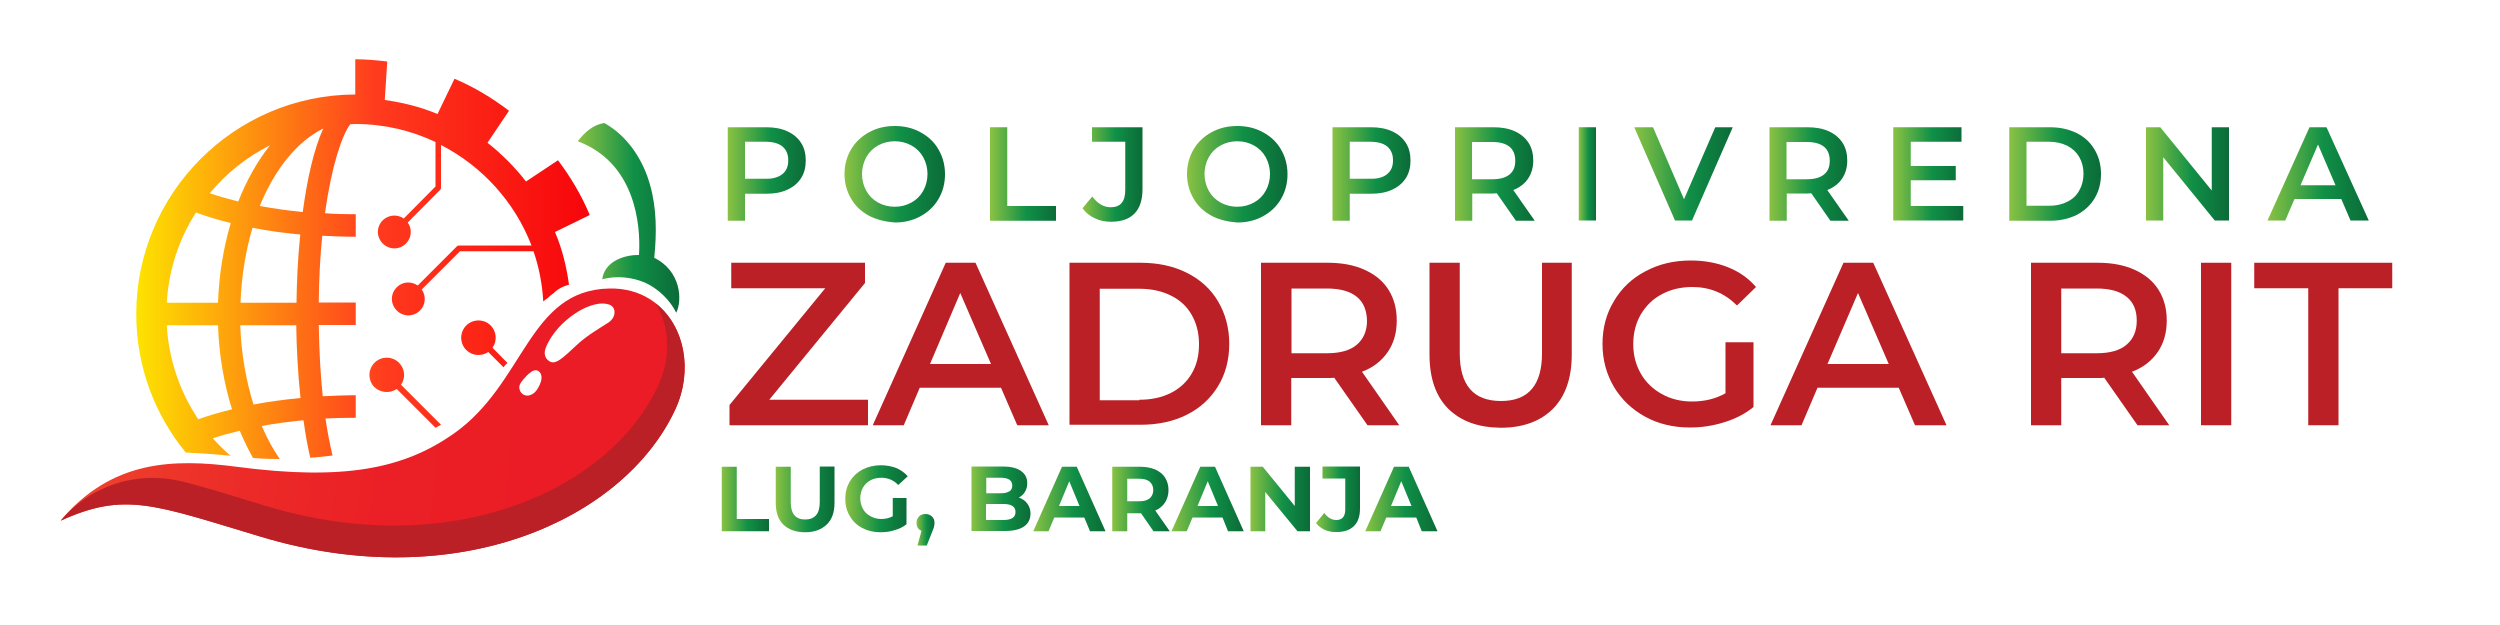 <svg xmlns="http://www.w3.org/2000/svg" xmlns:xlink="http://www.w3.org/1999/xlink" id="Layer_1" x="0px" y="0px" viewBox="0 0 1000 250" style="enable-background:new 0 0 1000 250;" xml:space="preserve"><style type="text/css">	.st0{fill:url(#SVGID_1_);}	.st1{fill:url(#SVGID_00000047763351695937115320000014750232932238932380_);}	.st2{fill:url(#SVGID_00000138549712116613730900000015951925990806712993_);}	.st3{fill:url(#SVGID_00000070831370704837329410000010906078276356125093_);}	.st4{fill:url(#SVGID_00000131351099496637492920000017475161089506659981_);}	.st5{fill:#BA2026;}	.st6{fill:url(#SVGID_00000150079278489142967490000002081540712745226412_);}	.st7{fill:url(#SVGID_00000053529954885898265470000015831869785004226437_);}	.st8{fill:url(#SVGID_00000183228290674195887810000007563722923479003052_);}	.st9{fill:url(#SVGID_00000000199056617591115830000016142586080692826536_);}	.st10{fill:url(#SVGID_00000142875152345749835420000009774503466409642135_);}	.st11{fill:url(#SVGID_00000116950901850835587660000015977505770304846219_);}	.st12{fill:url(#SVGID_00000113316011381023223740000010072716452010079933_);}	.st13{fill:url(#SVGID_00000045618102966508689300000013718947761637523877_);}	.st14{fill:url(#SVGID_00000093855444960409823710000013483844164255343530_);}	.st15{fill:url(#SVGID_00000039115767395965517290000009535187366984972161_);}	.st16{fill:url(#SVGID_00000070078577293359977960000015427102279944121513_);}	.st17{fill:url(#SVGID_00000057142094561160022500000007066337435696057504_);}	.st18{fill:url(#SVGID_00000065758320144168943210000012235018727970336959_);}	.st19{fill:url(#SVGID_00000183241135742597171110000011286798013573525141_);}	.st20{fill:url(#SVGID_00000056423370524799163470000016351862994999424174_);}	.st21{fill:url(#SVGID_00000068639601258795866580000002180397315216084378_);}	.st22{fill:url(#SVGID_00000007417404310753107160000006844591315257477023_);}	.st23{fill:url(#SVGID_00000013908268031217704540000015790132318300443287_);}	.st24{fill:url(#SVGID_00000097496531777580174310000010361252336135541180_);}	.st25{fill:url(#SVGID_00000072978557002557206320000003305961267073965727_);}	.st26{fill:url(#SVGID_00000052068059546412342440000006444996498578893981_);}	.st27{fill:url(#SVGID_00000069370053486052583010000014405424910082354822_);}	.st28{fill:url(#SVGID_00000178911451705064488430000017607047056871682730_);}	.st29{fill:url(#SVGID_00000088090660010558127060000013110646078067150015_);}	.st30{fill:url(#SVGID_00000171679692601447887440000012423283845837743768_);}	.st31{fill:url(#SVGID_00000043437832131199969210000018121701002457745565_);}</style><linearGradient id="SVGID_1_" gradientUnits="userSpaceOnUse" x1="54.282" y1="530.708" x2="253.108" y2="530.708" gradientTransform="matrix(1 0 0 -1 0 668.262)">	<stop offset="0" style="stop-color:#FDE300"></stop>	<stop offset="0.505" style="stop-color:#FF3B1E"></stop>	<stop offset="1" style="stop-color:#F60009"></stop></linearGradient><path class="st0" d="M203,145.2l-6-6.1c1.9-2.7,1.7-6.4-0.7-8.9c-2.7-2.7-7.1-2.7-9.8,0c-2.7,2.7-2.7,7.1,0,9.8 c2.4,2.4,6.1,2.6,8.8,0.8l6.1,6.1C201.8,146.3,202.4,145.7,203,145.2z"></path><linearGradient id="SVGID_00000153678914065393261940000007083532256077515165_" gradientUnits="userSpaceOnUse" x1="54.282" y1="482.393" x2="253.108" y2="482.393" gradientTransform="matrix(1 0 0 -1 0 668.262)">	<stop offset="0" style="stop-color:#FDE300"></stop>	<stop offset="0.505" style="stop-color:#FF3B1E"></stop>	<stop offset="1" style="stop-color:#F60009"></stop></linearGradient><path style="fill:url(#SVGID_00000153678914065393261940000007083532256077515165_);" d="M198.2,191.4c0.9-0.2,1.8-0.4,2.6-0.6 c4.7-1.2,9.5-2.3,14.1-3.9c0.2-0.1,0.5-0.2,0.7-0.3c-1-0.6-2-1.3-2.9-2.1c-1.6-1.3-2.9-2.7-4-4.1C205.5,184.4,202,188,198.2,191.4z"></path><linearGradient id="SVGID_00000160181607089445504040000003798422090256682431_" gradientUnits="userSpaceOnUse" x1="54.282" y1="511.228" x2="253.108" y2="511.228" gradientTransform="matrix(1 0 0 -1 0 668.262)">	<stop offset="0" style="stop-color:#FDE300"></stop>	<stop offset="0.505" style="stop-color:#FF3B1E"></stop>	<stop offset="1" style="stop-color:#F60009"></stop></linearGradient><path style="fill:url(#SVGID_00000160181607089445504040000003798422090256682431_);" d="M158.7,155.6l15.5,15.5 c0.7-0.4,1.5-0.8,2.2-1.2l-16-16c1.9-2.7,1.6-6.4-0.8-8.8c-2.7-2.7-7.1-2.7-9.8,0c-2.7,2.7-2.7,7.1,0,9.8 C152.3,157.2,156,157.4,158.7,155.6z"></path><linearGradient id="SVGID_00000082327593466503039510000015873640588827222717_" gradientUnits="userSpaceOnUse" x1="54.459" y1="564.609" x2="243.974" y2="564.609" gradientTransform="matrix(1 0 0 -1 0 668.262)">	<stop offset="0" style="stop-color:#FDE300"></stop>	<stop offset="0.505" style="stop-color:#FF3B1E"></stop>	<stop offset="1" style="stop-color:#F60009"></stop></linearGradient><path style="fill:url(#SVGID_00000082327593466503039510000015873640588827222717_);" d="M92.2,182.3c-2.5-2.2-4.9-4.5-7.1-7 c3.3-1.1,7-2.1,10.8-3c1.6,3.8,3.4,7.5,5.3,10.9c3.5,0.3,7.1,0.4,10.7,0.4c-2.7-3.9-5.1-8.3-7.2-13.2c5.2-1,10.8-1.7,16.7-2.3 c0.7,5.2,1.6,10.3,2.7,15c3-0.2,5.9-0.5,8.9-0.9c-1-4.3-2-9.2-2.8-14.8c3.9-0.2,7.9-0.3,12.1-0.3v-9c-4.5,0-8.9,0.2-13.2,0.4 c-0.9-8.3-1.4-17.9-1.6-28.5h14.8v-9h-14.8c0.1-9.9,0.6-18.8,1.4-26.7c4.4,0.2,8.8,0.4,13.4,0.4v-9c-4.2,0-8.3-0.1-12.3-0.4 c2.7-19.6,7-31.6,10.1-35.6c0.7,0,1.4-0.1,2.1-0.1c11.4,0,22.3,2.6,32,7.2l0,17.8l-12.7,12.8c-2.6-1.8-6.1-1.5-8.4,0.7 c-2.6,2.6-2.6,6.7,0,9.3c2.6,2.6,6.7,2.6,9.3,0c2.3-2.3,2.5-5.9,0.7-8.4l13-13.1c0.2-0.2,0.3-0.5,0.3-0.8l0-17.1 c16.5,8.5,29.5,22.8,36.2,40.2l-29,0c-0.3,0-0.6,0.1-0.8,0.3l-15.7,15.7c-2.6-1.8-6.1-1.6-8.4,0.7c-2.6,2.6-2.6,6.7,0,9.3 c2.6,2.6,6.7,2.6,9.3,0c2.3-2.3,2.5-5.8,0.7-8.4l15.3-15.3l29.4,0c2.2,6.4,3.5,13.1,3.9,20.1c0.5-0.5,1.1-0.9,1.7-1.3 c0.7-0.7,1.5-1.4,2.4-2c1.6-1.6,3.7-2.8,6.2-3.4c-1-7.4-2.8-14.5-5.6-21.1l13.9-6.8c-3.3-7.9-7.6-15.1-12.7-21.9l-12.8,8.5 c-4.5-5.8-9.7-11-15.4-15.5l8.6-12.8c-6.7-5.1-14-9.5-21.8-12.8L175,45.6c-6.7-2.8-13.8-4.6-21.1-5.6l1-15.4 c-4.2-0.5-8.5-0.9-12.8-0.9v14.1c-48.3,0.1-87.6,39.5-87.6,87.8c0,21,7.4,40.3,19.8,55.4C80.2,181.3,86.2,181.7,92.2,182.3z  M101.4,161.8c-3-9.6-4.9-20.3-5.3-31.7h22.4c0.1,8.6,0.6,18.8,1.7,29.1C113.7,159.8,107.4,160.7,101.4,161.8z M96.2,121.1 c0.4-10.7,2.1-20.9,4.8-30c6,1.2,12.4,2.1,19.1,2.7c-1,9.7-1.4,19.2-1.5,27.3H96.2z M129.3,51.4c-3.9,8.6-6.5,20.7-8.2,33.4 c-6.1-0.6-11.8-1.4-17.2-2.4C109.9,67.7,118.8,56.6,129.3,51.4z M108,58.1c-5,6.3-9.3,13.9-12.7,22.5c-4-1-7.9-2.1-11.4-3.3 C90.5,69.3,98.7,62.8,108,58.1z M78.4,85c4.3,1.6,8.9,3,13.9,4.2c-2.9,9.8-4.7,20.6-5.1,31.9H66.7C67.5,107.9,71.6,95.5,78.4,85z  M87.2,130.1c0.4,12,2.4,23.4,5.6,33.6c-4.8,1.2-9.4,2.5-13.5,4c-7.3-10.9-11.8-23.8-12.6-37.6H87.2z"></path><g id="XMLID_00000181085822914158240530000005064858269767425922_">	<g id="XMLID_00000115510156723852240230000016803282210142645439_">		<g id="XMLID_00000047760833257946255550000004314689029761774996_">							<radialGradient id="SVGID_00000087408988454186381770000018037674382001643925_" cx="-117.575" cy="166.149" r="431.625" gradientUnits="userSpaceOnUse">				<stop offset="0" style="stop-color:#F9AD42"></stop>				<stop offset="2.101608e-02" style="stop-color:#F8A540"></stop>				<stop offset="0.138" style="stop-color:#F47B38"></stop>				<stop offset="0.257" style="stop-color:#F15931"></stop>				<stop offset="0.378" style="stop-color:#EE3E2C"></stop>				<stop offset="0.501" style="stop-color:#EC2B28"></stop>				<stop offset="0.627" style="stop-color:#EB2026"></stop>				<stop offset="0.762" style="stop-color:#EB1C25"></stop>			</radialGradient>			<path style="fill:url(#SVGID_00000087408988454186381770000018037674382001643925_);" d="M243.8,115.4    c-32.6,0.6-33.6,38-62.5,58.2c-19.8,13.8-43.5,18.8-86.7,13.1c-25.3-3.3-50-2.7-70.4,21.6c25.8-11.7,37.2-6.5,80.2,6.4    c78.3,23.6,145.1-6.7,165.7-50.9C280.5,141.3,268.6,114.9,243.8,115.4z M215.8,154.1c-0.6,1.2-1.2,2.3-2.2,3.1    c-1,0.8-2.4,1.3-3.6,0.9c-1.5-0.4-2.6-2.2-2.2-3.8c0.2-1,0.9-1.7,1.5-2.5c1.5-1.7,4.8-5.7,6.9-2.5    C217,150.8,216.5,152.6,215.8,154.1z M243.4,129c-2.7,1.8-8.5,5-12.8,9.1c-5.9,5.6-8.2,7.4-10.2,6.7c-2-0.7-3.1-2.9-2.2-5.4    c2.2-5.9,7.2-10.9,11.7-13.9c3.3-2.3,9.1-5,13.3-3.8C246.6,122.4,246.7,126.8,243.4,129z"></path>		</g>		<g id="XMLID_00000021090491063937527520000009194118320328983179_">			<path class="st5" d="M262.2,121.3c5.6,9,6.4,21.6,1,33.1c-19.4,41.7-82.5,70.3-156.4,48.1c-14.9-4.5-25.8-8-34.8-10.1    c-17.6-4.1-36,2-47.6,15.7c-0.1,0.1-0.1,0.2-0.2,0.2c25.8-11.7,37.2-6.5,80.2,6.4c78.3,23.6,145.1-6.7,165.7-50.9    C277.4,148,273.7,130.2,262.2,121.3z"></path>		</g>		<g id="XMLID_00000141413305427472308410000005874032681744424071_">							<linearGradient id="SVGID_00000111179389888420078610000002665352527211934596_" gradientUnits="userSpaceOnUse" x1="231.176" y1="87.124" x2="271.728" y2="87.124">				<stop offset="0" style="stop-color:#8AC243"></stop>				<stop offset="0.55" style="stop-color:#109047"></stop>				<stop offset="1" style="stop-color:#0B6B38"></stop>			</linearGradient>			<path style="fill:url(#SVGID_00000111179389888420078610000002665352527211934596_);" d="M261.7,103.1c1-9.8,1-19.8-1.7-29.2    c-2.8-10.1-9.1-19.6-18.3-24.7c-4.5,0.7-7.8,3.7-10.6,7.3c22.6,8.5,25.3,32.5,24.5,45.5c-6.6-0.1-13.9,3-14.7,9.7    c5.6-1.5,11.9-0.9,17.2,1.4c5.2,2.4,9.9,6.9,12.4,12C273,120.1,272.4,108.4,261.7,103.1z"></path>		</g>	</g></g><g>	<g>		<path class="st5" d="M347.2,159.9v10.2h-55.4V162l38.3-46.7h-37.6v-10.2H346v8.1l-38.3,46.7H347.2z"></path>	</g>	<g>		<path class="st5" d="M400.4,155.1h-32.5l-6.4,15h-12.4l29.2-65h11.9l29.3,65h-12.6L400.4,155.1z M396.4,145.6l-12.3-28.4   L372,145.6H396.4z"></path>	</g>	<g>		<path class="st5" d="M427.8,105.1h28.4c6.9,0,13.1,1.3,18.5,4c5.4,2.7,9.6,6.5,12.5,11.4s4.5,10.6,4.5,17c0,6.4-1.5,12.1-4.5,17   c-3,4.9-7.1,8.7-12.5,11.4c-5.4,2.7-11.5,4-18.5,4h-28.4V105.1z M455.7,159.9c4.8,0,9-0.9,12.6-2.7c3.6-1.8,6.4-4.4,8.4-7.8   c2-3.4,2.9-7.3,2.9-11.7c0-4.5-1-8.4-2.9-11.7c-1.9-3.4-4.7-6-8.4-7.8c-3.6-1.8-7.8-2.7-12.6-2.7h-15.8v44.6H455.7z"></path>	</g>	<g>		<path class="st5" d="M547,170.1l-13.3-19c-0.6,0.1-1.4,0.1-2.5,0.1h-14.7v18.9h-12.1v-65h26.7c5.6,0,10.5,0.9,14.7,2.8   c4.2,1.9,7.4,4.5,9.6,8c2.2,3.5,3.3,7.6,3.3,12.3c0,4.9-1.2,9.1-3.6,12.6c-2.4,3.5-5.8,6.2-10.3,7.9l14.9,21.4H547z M542.7,118.7   c-2.7-2.2-6.7-3.3-12-3.3h-14.1v25.9h14.1c5.3,0,9.3-1.1,12-3.4c2.7-2.3,4.1-5.5,4.1-9.6C546.7,124.1,545.4,120.9,542.7,118.7z"></path>	</g>	<g>		<path class="st5" d="M579.3,163.5c-5-5-7.5-12.3-7.5-21.7v-36.7h12.1v36.2c0,12.8,5.5,19.1,16.5,19.1c11,0,16.4-6.4,16.4-19.1   v-36.2h11.9v36.7c0,9.4-2.5,16.6-7.5,21.7c-5,5-12,7.6-20.9,7.6C591.3,171,584.4,168.5,579.3,163.5z"></path>	</g>	<g>		<path class="st5" d="M690,136.9h11.4v25.9c-3.3,2.7-7.2,4.7-11.7,6.1c-4.5,1.4-9,2.1-13.7,2.1c-6.6,0-12.6-1.4-17.9-4.3   c-5.3-2.9-9.5-6.9-12.5-11.9c-3-5.1-4.6-10.8-4.6-17.2c0-6.4,1.5-12.1,4.6-17.2c3-5.1,7.2-9.1,12.6-11.9   c5.4-2.9,11.4-4.3,18.1-4.3c5.4,0,10.4,0.9,14.9,2.7c4.5,1.8,8.2,4.4,11.2,7.9l-7.6,7.4c-5-5-10.9-7.4-17.9-7.4   c-4.6,0-8.7,1-12.2,2.9c-3.6,1.9-6.3,4.6-8.4,8.1c-2,3.5-3,7.4-3,11.9c0,4.3,1,8.2,3,11.7c2,3.5,4.8,6.2,8.4,8.2   c3.6,2,7.6,3,12.1,3c5.1,0,9.5-1.1,13.4-3.3V136.9z"></path>	</g>	<g>		<path class="st5" d="M759.5,155.1H727l-6.4,15h-12.4l29.2-65h11.9l29.3,65H766L759.5,155.1z M755.5,145.6l-12.3-28.4l-12.2,28.4   H755.5z"></path>	</g>	<g>		<path class="st5" d="M855,170.1l-13.3-19c-0.6,0.1-1.4,0.1-2.5,0.1h-14.7v18.9h-12.1v-65h26.7c5.6,0,10.5,0.9,14.7,2.8   c4.2,1.9,7.4,4.5,9.6,8s3.3,7.6,3.3,12.3c0,4.9-1.2,9.1-3.6,12.6c-2.4,3.5-5.8,6.2-10.3,7.9l14.9,21.4H855z M850.6,118.7   c-2.7-2.2-6.7-3.3-12-3.3h-14.1v25.9h14.1c5.3,0,9.3-1.1,12-3.4c2.7-2.3,4.1-5.5,4.1-9.6C854.7,124.1,853.4,120.9,850.6,118.7z"></path>	</g>	<g>		<path class="st5" d="M880.4,105.1h12.1v65h-12.1V105.1z"></path>	</g>	<g>		<path class="st5" d="M923.2,115.3h-21.5v-10.2h55.2v10.2h-21.5v54.8h-12.1V115.3z"></path>	</g></g><g>	<g>					<linearGradient id="SVGID_00000097466850807522996660000008467979573528917949_" gradientUnits="userSpaceOnUse" x1="291.085" y1="69.532" x2="322.339" y2="69.532">			<stop offset="0" style="stop-color:#8AC243"></stop>			<stop offset="0.55" style="stop-color:#109047"></stop>			<stop offset="1" style="stop-color:#0B6B38"></stop>		</linearGradient>		<path style="fill:url(#SVGID_00000097466850807522996660000008467979573528917949_);" d="M314.9,52.5c2.4,1.1,4.2,2.6,5.5,4.6   c1.3,2,1.9,4.4,1.9,7.1c0,2.7-0.6,5.1-1.9,7.1c-1.3,2-3.1,3.5-5.5,4.6c-2.4,1.1-5.2,1.6-8.5,1.6H298v10.8h-6.9V50.9h15.4   C309.7,50.9,312.5,51.4,314.9,52.5z M313,69.6c1.6-1.3,2.3-3.1,2.3-5.5c0-2.4-0.8-4.2-2.3-5.5c-1.6-1.3-3.9-1.9-6.9-1.9H298v14.8   h8.1C309.1,71.6,311.4,70.9,313,69.6z"></path>	</g>	<g>					<linearGradient id="SVGID_00000073698448846461250170000002301791994506275006_" gradientUnits="userSpaceOnUse" x1="337.803" y1="69.532" x2="378.017" y2="69.532">			<stop offset="0" style="stop-color:#8AC243"></stop>			<stop offset="0.55" style="stop-color:#109047"></stop>			<stop offset="1" style="stop-color:#0B6B38"></stop>		</linearGradient>		<path style="fill:url(#SVGID_00000073698448846461250170000002301791994506275006_);" d="M347.6,86.3c-3.1-1.7-5.5-3.9-7.2-6.9   c-1.7-2.9-2.6-6.2-2.6-9.8c0-3.6,0.9-6.9,2.6-9.8c1.7-2.9,4.1-5.2,7.2-6.9c3.1-1.7,6.5-2.5,10.3-2.5c3.8,0,7.2,0.8,10.3,2.5   c3.1,1.7,5.5,3.9,7.2,6.9c1.7,2.9,2.6,6.2,2.6,9.9s-0.9,7-2.6,9.9c-1.7,2.9-4.1,5.2-7.2,6.9c-3.1,1.7-6.5,2.5-10.3,2.5   C354.1,88.7,350.7,87.9,347.6,86.3z M364.6,81c2-1.1,3.6-2.7,4.7-4.7c1.1-2,1.7-4.3,1.7-6.7s-0.6-4.7-1.7-6.7   c-1.1-2-2.7-3.6-4.7-4.7c-2-1.1-4.2-1.7-6.7-1.7c-2.5,0-4.7,0.6-6.7,1.7c-2,1.1-3.6,2.7-4.7,4.7c-1.1,2-1.7,4.3-1.7,6.7   s0.6,4.7,1.7,6.7c1.1,2,2.7,3.6,4.7,4.7c2,1.1,4.2,1.7,6.7,1.7C360.4,82.7,362.6,82.1,364.6,81z"></path>	</g>	<g>					<linearGradient id="SVGID_00000106838748397671375600000002118884474798896793_" gradientUnits="userSpaceOnUse" x1="396.043" y1="69.532" x2="422.495" y2="69.532">			<stop offset="0" style="stop-color:#8AC243"></stop>			<stop offset="0.55" style="stop-color:#109047"></stop>			<stop offset="1" style="stop-color:#0B6B38"></stop>		</linearGradient>		<path style="fill:url(#SVGID_00000106838748397671375600000002118884474798896793_);" d="M396,50.9h6.9v31.5h19.5v5.9H396V50.9z"></path>	</g>	<g>					<linearGradient id="SVGID_00000033371547171426156080000008616810628407642277_" gradientUnits="userSpaceOnUse" x1="432.95" y1="69.799" x2="457.057" y2="69.799">			<stop offset="0" style="stop-color:#8AC243"></stop>			<stop offset="0.55" style="stop-color:#109047"></stop>			<stop offset="1" style="stop-color:#0B6B38"></stop>		</linearGradient>		<path style="fill:url(#SVGID_00000033371547171426156080000008616810628407642277_);" d="M437.9,87.3c-2-0.9-3.7-2.3-4.9-4   l3.9-4.7c2.1,2.8,4.5,4.3,7.4,4.3c3.9,0,5.8-2.3,5.8-6.9V56.7h-13.3v-5.8h20.2v24.7c0,4.4-1.1,7.7-3.2,9.8   c-2.1,2.2-5.3,3.3-9.4,3.3C442.1,88.7,439.9,88.3,437.9,87.3z"></path>	</g>	<g>					<linearGradient id="SVGID_00000131335977341191477460000013320912566389658543_" gradientUnits="userSpaceOnUse" x1="474.762" y1="69.532" x2="514.975" y2="69.532">			<stop offset="0" style="stop-color:#8AC243"></stop>			<stop offset="0.55" style="stop-color:#109047"></stop>			<stop offset="1" style="stop-color:#0B6B38"></stop>		</linearGradient>		<path style="fill:url(#SVGID_00000131335977341191477460000013320912566389658543_);" d="M484.6,86.3c-3.1-1.7-5.5-3.9-7.2-6.9   c-1.7-2.9-2.6-6.2-2.6-9.8c0-3.6,0.9-6.9,2.6-9.8c1.7-2.9,4.1-5.2,7.2-6.9c3.1-1.7,6.5-2.5,10.3-2.5c3.8,0,7.2,0.8,10.3,2.5   c3.1,1.7,5.5,3.9,7.2,6.9c1.7,2.9,2.6,6.2,2.6,9.9s-0.9,7-2.6,9.9c-1.7,2.9-4.1,5.2-7.2,6.9c-3.1,1.7-6.5,2.5-10.3,2.5   C491.1,88.7,487.6,87.9,484.6,86.3z M501.6,81c2-1.1,3.6-2.7,4.7-4.7c1.1-2,1.7-4.3,1.7-6.7s-0.6-4.7-1.7-6.7   c-1.1-2-2.7-3.6-4.7-4.7c-2-1.1-4.2-1.7-6.7-1.7c-2.5,0-4.7,0.6-6.7,1.7c-2,1.1-3.6,2.7-4.7,4.7c-1.1,2-1.7,4.3-1.7,6.7   s0.6,4.7,1.7,6.7c1.1,2,2.7,3.6,4.7,4.7c2,1.1,4.2,1.7,6.7,1.7C497.4,82.7,499.6,82.1,501.6,81z"></path>	</g>	<g>					<linearGradient id="SVGID_00000065761392643232170100000000162808130523160194_" gradientUnits="userSpaceOnUse" x1="533.001" y1="69.532" x2="564.255" y2="69.532">			<stop offset="0" style="stop-color:#8AC243"></stop>			<stop offset="0.55" style="stop-color:#109047"></stop>			<stop offset="1" style="stop-color:#0B6B38"></stop>		</linearGradient>		<path style="fill:url(#SVGID_00000065761392643232170100000000162808130523160194_);" d="M556.8,52.5c2.4,1.1,4.2,2.6,5.5,4.6   c1.3,2,1.9,4.4,1.9,7.1c0,2.7-0.6,5.1-1.9,7.1c-1.3,2-3.1,3.5-5.5,4.6c-2.4,1.1-5.2,1.6-8.5,1.6h-8.4v10.8H533V50.9h15.4   C551.6,50.9,554.4,51.4,556.8,52.5z M554.9,69.6c1.6-1.3,2.3-3.1,2.3-5.5c0-2.4-0.8-4.2-2.3-5.5c-1.6-1.3-3.9-1.9-6.9-1.9h-8.1   v14.8h8.1C551.1,71.6,553.4,70.9,554.9,69.6z"></path>	</g>	<g>					<linearGradient id="SVGID_00000180353703632246933840000017902306136398881204_" gradientUnits="userSpaceOnUse" x1="581.855" y1="69.532" x2="613.748" y2="69.532">			<stop offset="0" style="stop-color:#8AC243"></stop>			<stop offset="0.55" style="stop-color:#109047"></stop>			<stop offset="1" style="stop-color:#0B6B38"></stop>		</linearGradient>		<path style="fill:url(#SVGID_00000180353703632246933840000017902306136398881204_);" d="M606.3,88.2l-7.6-10.9   c-0.3,0-0.8,0.1-1.4,0.1h-8.4v10.9h-6.9V50.9h15.4c3.2,0,6.1,0.5,8.5,1.6c2.4,1.1,4.2,2.6,5.5,4.6c1.3,2,1.9,4.4,1.9,7.1   c0,2.8-0.7,5.2-2.1,7.3c-1.4,2-3.3,3.5-5.9,4.5l8.6,12.3H606.3z M603.8,58.7c-1.6-1.3-3.9-1.9-6.9-1.9h-8.1v14.9h8.1   c3,0,5.3-0.6,6.9-1.9c1.6-1.3,2.3-3.1,2.3-5.5C606.1,61.8,605.3,59.9,603.8,58.7z"></path>	</g>	<g>					<linearGradient id="SVGID_00000147216353855881256500000014030615993265843367_" gradientUnits="userSpaceOnUse" x1="631.506" y1="69.532" x2="638.439" y2="69.532">			<stop offset="0" style="stop-color:#8AC243"></stop>			<stop offset="0.55" style="stop-color:#109047"></stop>			<stop offset="1" style="stop-color:#0B6B38"></stop>		</linearGradient>		<path style="fill:url(#SVGID_00000147216353855881256500000014030615993265843367_);" d="M631.5,50.9h6.9v37.3h-6.9V50.9z"></path>	</g>	<g>					<linearGradient id="SVGID_00000025403093323380704480000015882458095584391829_" gradientUnits="userSpaceOnUse" x1="653.638" y1="69.532" x2="693.052" y2="69.532">			<stop offset="0" style="stop-color:#8AC243"></stop>			<stop offset="0.55" style="stop-color:#109047"></stop>			<stop offset="1" style="stop-color:#0B6B38"></stop>		</linearGradient>		<path style="fill:url(#SVGID_00000025403093323380704480000015882458095584391829_);" d="M693.1,50.9l-16.3,37.3H670l-16.3-37.3   h7.5l12.4,28.8l12.5-28.8H693.1z"></path>	</g>	<g>					<linearGradient id="SVGID_00000166671676133044023340000012122650567494483613_" gradientUnits="userSpaceOnUse" x1="707.665" y1="69.532" x2="739.558" y2="69.532">			<stop offset="0" style="stop-color:#8AC243"></stop>			<stop offset="0.55" style="stop-color:#109047"></stop>			<stop offset="1" style="stop-color:#0B6B38"></stop>		</linearGradient>		<path style="fill:url(#SVGID_00000166671676133044023340000012122650567494483613_);" d="M732.1,88.2l-7.6-10.9   c-0.3,0-0.8,0.1-1.4,0.1h-8.4v10.9h-6.9V50.9H723c3.2,0,6.1,0.5,8.5,1.6c2.4,1.1,4.2,2.6,5.5,4.6c1.3,2,1.9,4.4,1.9,7.1   c0,2.8-0.7,5.2-2.1,7.3c-1.4,2-3.3,3.5-5.9,4.5l8.6,12.3H732.1z M729.6,58.7c-1.6-1.3-3.9-1.9-6.9-1.9h-8.1v14.9h8.1   c3,0,5.3-0.6,6.9-1.9c1.6-1.3,2.3-3.1,2.3-5.5C731.9,61.8,731.1,59.9,729.6,58.7z"></path>	</g>	<g>					<linearGradient id="SVGID_00000165918472438959180490000001486087613389522839_" gradientUnits="userSpaceOnUse" x1="757.317" y1="69.532" x2="785.316" y2="69.532">			<stop offset="0" style="stop-color:#8AC243"></stop>			<stop offset="0.55" style="stop-color:#109047"></stop>			<stop offset="1" style="stop-color:#0B6B38"></stop>		</linearGradient>		<path style="fill:url(#SVGID_00000165918472438959180490000001486087613389522839_);" d="M785.3,82.4v5.8h-28V50.9h27.3v5.8h-20.3   v9.7h18v5.7h-18v10.3H785.3z"></path>	</g>	<g>					<linearGradient id="SVGID_00000090993200829261348320000018332706726613850815_" gradientUnits="userSpaceOnUse" x1="803.717" y1="69.532" x2="840.411" y2="69.532">			<stop offset="0" style="stop-color:#8AC243"></stop>			<stop offset="0.55" style="stop-color:#109047"></stop>			<stop offset="1" style="stop-color:#0B6B38"></stop>		</linearGradient>		<path style="fill:url(#SVGID_00000090993200829261348320000018332706726613850815_);" d="M803.7,50.9H820c4,0,7.5,0.8,10.6,2.3   c3.1,1.5,5.5,3.7,7.2,6.6c1.7,2.8,2.6,6.1,2.6,9.8c0,3.7-0.9,7-2.6,9.8c-1.7,2.8-4.1,5-7.2,6.6c-3.1,1.5-6.6,2.3-10.6,2.3h-16.3   V50.9z M819.7,82.3c2.7,0,5.1-0.5,7.2-1.6c2.1-1,3.7-2.5,4.8-4.5c1.1-1.9,1.7-4.2,1.7-6.7s-0.6-4.8-1.7-6.7   c-1.1-1.9-2.7-3.4-4.8-4.5c-2.1-1-4.5-1.6-7.2-1.6h-9.1v25.6H819.7z"></path>	</g>	<g>					<linearGradient id="SVGID_00000178181546081543963300000010624280733152933024_" gradientUnits="userSpaceOnUse" x1="858.435" y1="69.532" x2="891.607" y2="69.532">			<stop offset="0" style="stop-color:#8AC243"></stop>			<stop offset="0.55" style="stop-color:#109047"></stop>			<stop offset="1" style="stop-color:#0B6B38"></stop>		</linearGradient>		<path style="fill:url(#SVGID_00000178181546081543963300000010624280733152933024_);" d="M891.6,50.9v37.3h-5.7l-20.6-25.3v25.3   h-6.9V50.9h5.7l20.6,25.3V50.9H891.6z"></path>	</g>	<g>					<linearGradient id="SVGID_00000009576513929208383850000015388873485074095028_" gradientUnits="userSpaceOnUse" x1="907.02" y1="69.532" x2="947.501" y2="69.532">			<stop offset="0" style="stop-color:#8AC243"></stop>			<stop offset="0.55" style="stop-color:#109047"></stop>			<stop offset="1" style="stop-color:#0B6B38"></stop>		</linearGradient>		<path style="fill:url(#SVGID_00000009576513929208383850000015388873485074095028_);" d="M936.5,79.6h-18.7l-3.7,8.6H907   l16.8-37.3h6.8l16.9,37.3h-7.3L936.5,79.6z M934.2,74.1l-7-16.3l-7,16.3H934.2z"></path>	</g></g><g>	<g>					<linearGradient id="SVGID_00000134965858700866639990000011463038868248108931_" gradientUnits="userSpaceOnUse" x1="288.652" y1="199.594" x2="307.563" y2="199.594">			<stop offset="0" style="stop-color:#8AC243"></stop>			<stop offset="0.55" style="stop-color:#109047"></stop>			<stop offset="1" style="stop-color:#0B6B38"></stop>		</linearGradient>		<path style="fill:url(#SVGID_00000134965858700866639990000011463038868248108931_);" d="M288.7,186.7h6v20.9h12.9v4.9h-18.9   V186.7z"></path>	</g>	<g>					<linearGradient id="SVGID_00000020395042066626969260000013470687104249895350_" gradientUnits="userSpaceOnUse" x1="310.365" y1="199.814" x2="333.738" y2="199.814">			<stop offset="0" style="stop-color:#8AC243"></stop>			<stop offset="0.55" style="stop-color:#109047"></stop>			<stop offset="1" style="stop-color:#0B6B38"></stop>		</linearGradient>		<path style="fill:url(#SVGID_00000020395042066626969260000013470687104249895350_);" d="M313.4,209.9c-2.1-2-3.1-5-3.1-8.7v-14.5   h6v14.2c0,4.6,1.9,6.9,5.8,6.9c1.9,0,3.3-0.6,4.3-1.7c1-1.1,1.5-2.9,1.5-5.3v-14.2h5.9v14.5c0,3.8-1,6.7-3.1,8.7s-4.9,3.1-8.6,3.1   S315.5,211.9,313.4,209.9z"></path>	</g>	<g>					<linearGradient id="SVGID_00000005968132240281621010000011302304479192334737_" gradientUnits="userSpaceOnUse" x1="338.013" y1="199.594" x2="363.008" y2="199.594">			<stop offset="0" style="stop-color:#8AC243"></stop>			<stop offset="0.55" style="stop-color:#109047"></stop>			<stop offset="1" style="stop-color:#0B6B38"></stop>		</linearGradient>		<path style="fill:url(#SVGID_00000005968132240281621010000011302304479192334737_);" d="M357.1,199.2h5.5v10.5   c-1.4,1.1-3,1.9-4.9,2.4c-1.8,0.6-3.7,0.8-5.6,0.8c-2.7,0-5.1-0.6-7.2-1.7c-2.1-1.1-3.8-2.7-5-4.8c-1.2-2-1.8-4.3-1.8-6.9   c0-2.6,0.6-4.8,1.8-6.9c1.2-2,2.9-3.6,5.1-4.8c2.2-1.1,4.6-1.7,7.3-1.7c2.3,0,4.3,0.4,6.2,1.1c1.8,0.8,3.4,1.9,4.6,3.3l-3.8,3.5   c-1.8-1.9-4.1-2.9-6.7-2.9c-1.6,0-3.1,0.3-4.4,1c-1.3,0.7-2.3,1.7-3,2.9c-0.7,1.3-1.1,2.7-1.1,4.3c0,1.6,0.4,3,1.1,4.3   c0.7,1.3,1.7,2.2,3,2.9c1.3,0.7,2.7,1.1,4.3,1.1c1.7,0,3.3-0.4,4.6-1.1V199.2z"></path>	</g>	<g>					<linearGradient id="SVGID_00000004519348283166582460000016454597876386836371_" gradientUnits="userSpaceOnUse" x1="366.656" y1="211.906" x2="373.77" y2="211.906">			<stop offset="0" style="stop-color:#8AC243"></stop>			<stop offset="0.55" style="stop-color:#109047"></stop>			<stop offset="1" style="stop-color:#0B6B38"></stop>		</linearGradient>		<path style="fill:url(#SVGID_00000004519348283166582460000016454597876386836371_);" d="M372.8,206.6c0.7,0.7,1,1.5,1,2.6   c0,0.5-0.1,1-0.2,1.5c-0.1,0.5-0.4,1.2-0.8,2.2l-2.1,5.3H367l1.6-5.9c-0.6-0.2-1.1-0.6-1.5-1.2c-0.4-0.6-0.5-1.2-0.5-1.9   c0-1.1,0.3-1.9,1-2.6c0.7-0.7,1.5-1,2.6-1C371.3,205.6,372.1,206,372.8,206.6z"></path>	</g>	<g>					<linearGradient id="SVGID_00000147915193981201820510000011604389734487865233_" gradientUnits="userSpaceOnUse" x1="388.517" y1="199.594" x2="412.184" y2="199.594">			<stop offset="0" style="stop-color:#8AC243"></stop>			<stop offset="0.55" style="stop-color:#109047"></stop>			<stop offset="1" style="stop-color:#0B6B38"></stop>		</linearGradient>		<path style="fill:url(#SVGID_00000147915193981201820510000011604389734487865233_);" d="M410.9,201.4c0.8,1.1,1.3,2.4,1.3,4   c0,2.3-0.9,4-2.6,5.2c-1.8,1.2-4.3,1.8-7.7,1.8h-13.3v-25.8h12.6c3.1,0,5.6,0.6,7.2,1.8c1.7,1.2,2.5,2.8,2.5,4.9   c0,1.3-0.3,2.4-0.9,3.4c-0.6,1-1.4,1.8-2.5,2.3C408.9,199.5,410.1,200.3,410.9,201.4z M394.5,191.2v6.1h5.9c1.5,0,2.6-0.3,3.4-0.8   c0.8-0.5,1.1-1.3,1.1-2.3c0-1-0.4-1.8-1.1-2.3c-0.8-0.5-1.9-0.8-3.4-0.8H394.5z M405,207.2c0.8-0.5,1.2-1.3,1.2-2.4   c0-2.1-1.6-3.2-4.8-3.2h-7v6.4h7C403,208,404.2,207.7,405,207.2z"></path>	</g>	<g>					<linearGradient id="SVGID_00000011719176693014809280000017948362433707407805_" gradientUnits="userSpaceOnUse" x1="413.325" y1="199.594" x2="442.263" y2="199.594">			<stop offset="0" style="stop-color:#8AC243"></stop>			<stop offset="0.55" style="stop-color:#109047"></stop>			<stop offset="1" style="stop-color:#0B6B38"></stop>		</linearGradient>		<path style="fill:url(#SVGID_00000011719176693014809280000017948362433707407805_);" d="M433.7,207h-12l-2.3,5.5h-6.1l11.5-25.8   h5.9l11.5,25.8H436L433.7,207z M431.8,202.4l-4.1-9.9l-4.1,9.9H431.8z"></path>	</g>	<g>					<linearGradient id="SVGID_00000065060033032755071500000010255714003265072042_" gradientUnits="userSpaceOnUse" x1="444.954" y1="199.594" x2="467.81" y2="199.594">			<stop offset="0" style="stop-color:#8AC243"></stop>			<stop offset="0.55" style="stop-color:#109047"></stop>			<stop offset="1" style="stop-color:#0B6B38"></stop>		</linearGradient>		<path style="fill:url(#SVGID_00000065060033032755071500000010255714003265072042_);" d="M461.4,212.5l-5-7.2h-0.3h-5.2v7.2h-6   v-25.8h11.2c2.3,0,4.3,0.4,6,1.1c1.7,0.8,3,1.8,3.9,3.2s1.4,3.1,1.4,5c0,1.9-0.5,3.6-1.4,5c-0.9,1.4-2.2,2.5-3.9,3.2l5.8,8.3   H461.4z M459.9,192.7c-0.9-0.8-2.3-1.2-4.1-1.2h-4.9v9h4.9c1.8,0,3.2-0.4,4.1-1.2c0.9-0.8,1.4-1.9,1.4-3.3   C461.3,194.6,460.8,193.5,459.9,192.7z"></path>	</g>	<g>					<linearGradient id="SVGID_00000107579949898161571910000009137461775003416241_" gradientUnits="userSpaceOnUse" x1="468.657" y1="199.594" x2="497.595" y2="199.594">			<stop offset="0" style="stop-color:#8AC243"></stop>			<stop offset="0.55" style="stop-color:#109047"></stop>			<stop offset="1" style="stop-color:#0B6B38"></stop>		</linearGradient>		<path style="fill:url(#SVGID_00000107579949898161571910000009137461775003416241_);" d="M489,207h-12l-2.3,5.5h-6.1l11.5-25.8   h5.9l11.5,25.8h-6.3L489,207z M487.2,202.4l-4.1-9.9l-4.1,9.9H487.2z"></path>	</g>	<g>					<linearGradient id="SVGID_00000115513613880916666500000006562671388159611279_" gradientUnits="userSpaceOnUse" x1="500.286" y1="199.594" x2="523.953" y2="199.594">			<stop offset="0" style="stop-color:#8AC243"></stop>			<stop offset="0.55" style="stop-color:#109047"></stop>			<stop offset="1" style="stop-color:#0B6B38"></stop>		</linearGradient>		<path style="fill:url(#SVGID_00000115513613880916666500000006562671388159611279_);" d="M524,186.7v25.8H519l-12.9-15.7v15.7   h-5.9v-25.8h4.9l12.8,15.7v-15.7H524z"></path>	</g>	<g>					<linearGradient id="SVGID_00000125564991743193325420000009711941200619023506_" gradientUnits="userSpaceOnUse" x1="526.424" y1="199.814" x2="544.118" y2="199.814">			<stop offset="0" style="stop-color:#8AC243"></stop>			<stop offset="0.55" style="stop-color:#109047"></stop>			<stop offset="1" style="stop-color:#0B6B38"></stop>		</linearGradient>		<path style="fill:url(#SVGID_00000125564991743193325420000009711941200619023506_);" d="M530,212c-1.5-0.7-2.7-1.6-3.6-2.8l3.3-4   c1.4,1.9,3,2.8,4.8,2.8c2.4,0,3.6-1.4,3.6-4.3v-12.3h-9.1v-4.8h15v16.7c0,3.2-0.8,5.5-2.4,7.1c-1.6,1.6-3.9,2.4-6.9,2.4   C533.1,212.9,531.5,212.6,530,212z"></path>	</g>	<g>					<linearGradient id="SVGID_00000034075659842116480150000018417279863832979643_" gradientUnits="userSpaceOnUse" x1="546.071" y1="199.594" x2="575.009" y2="199.594">			<stop offset="0" style="stop-color:#8AC243"></stop>			<stop offset="0.55" style="stop-color:#109047"></stop>			<stop offset="1" style="stop-color:#0B6B38"></stop>		</linearGradient>		<path style="fill:url(#SVGID_00000034075659842116480150000018417279863832979643_);" d="M566.5,207h-12l-2.3,5.5h-6.1l11.5-25.8   h5.9l11.5,25.8h-6.3L566.5,207z M564.6,202.4l-4.1-9.9l-4.1,9.9H564.6z"></path>	</g></g></svg>
